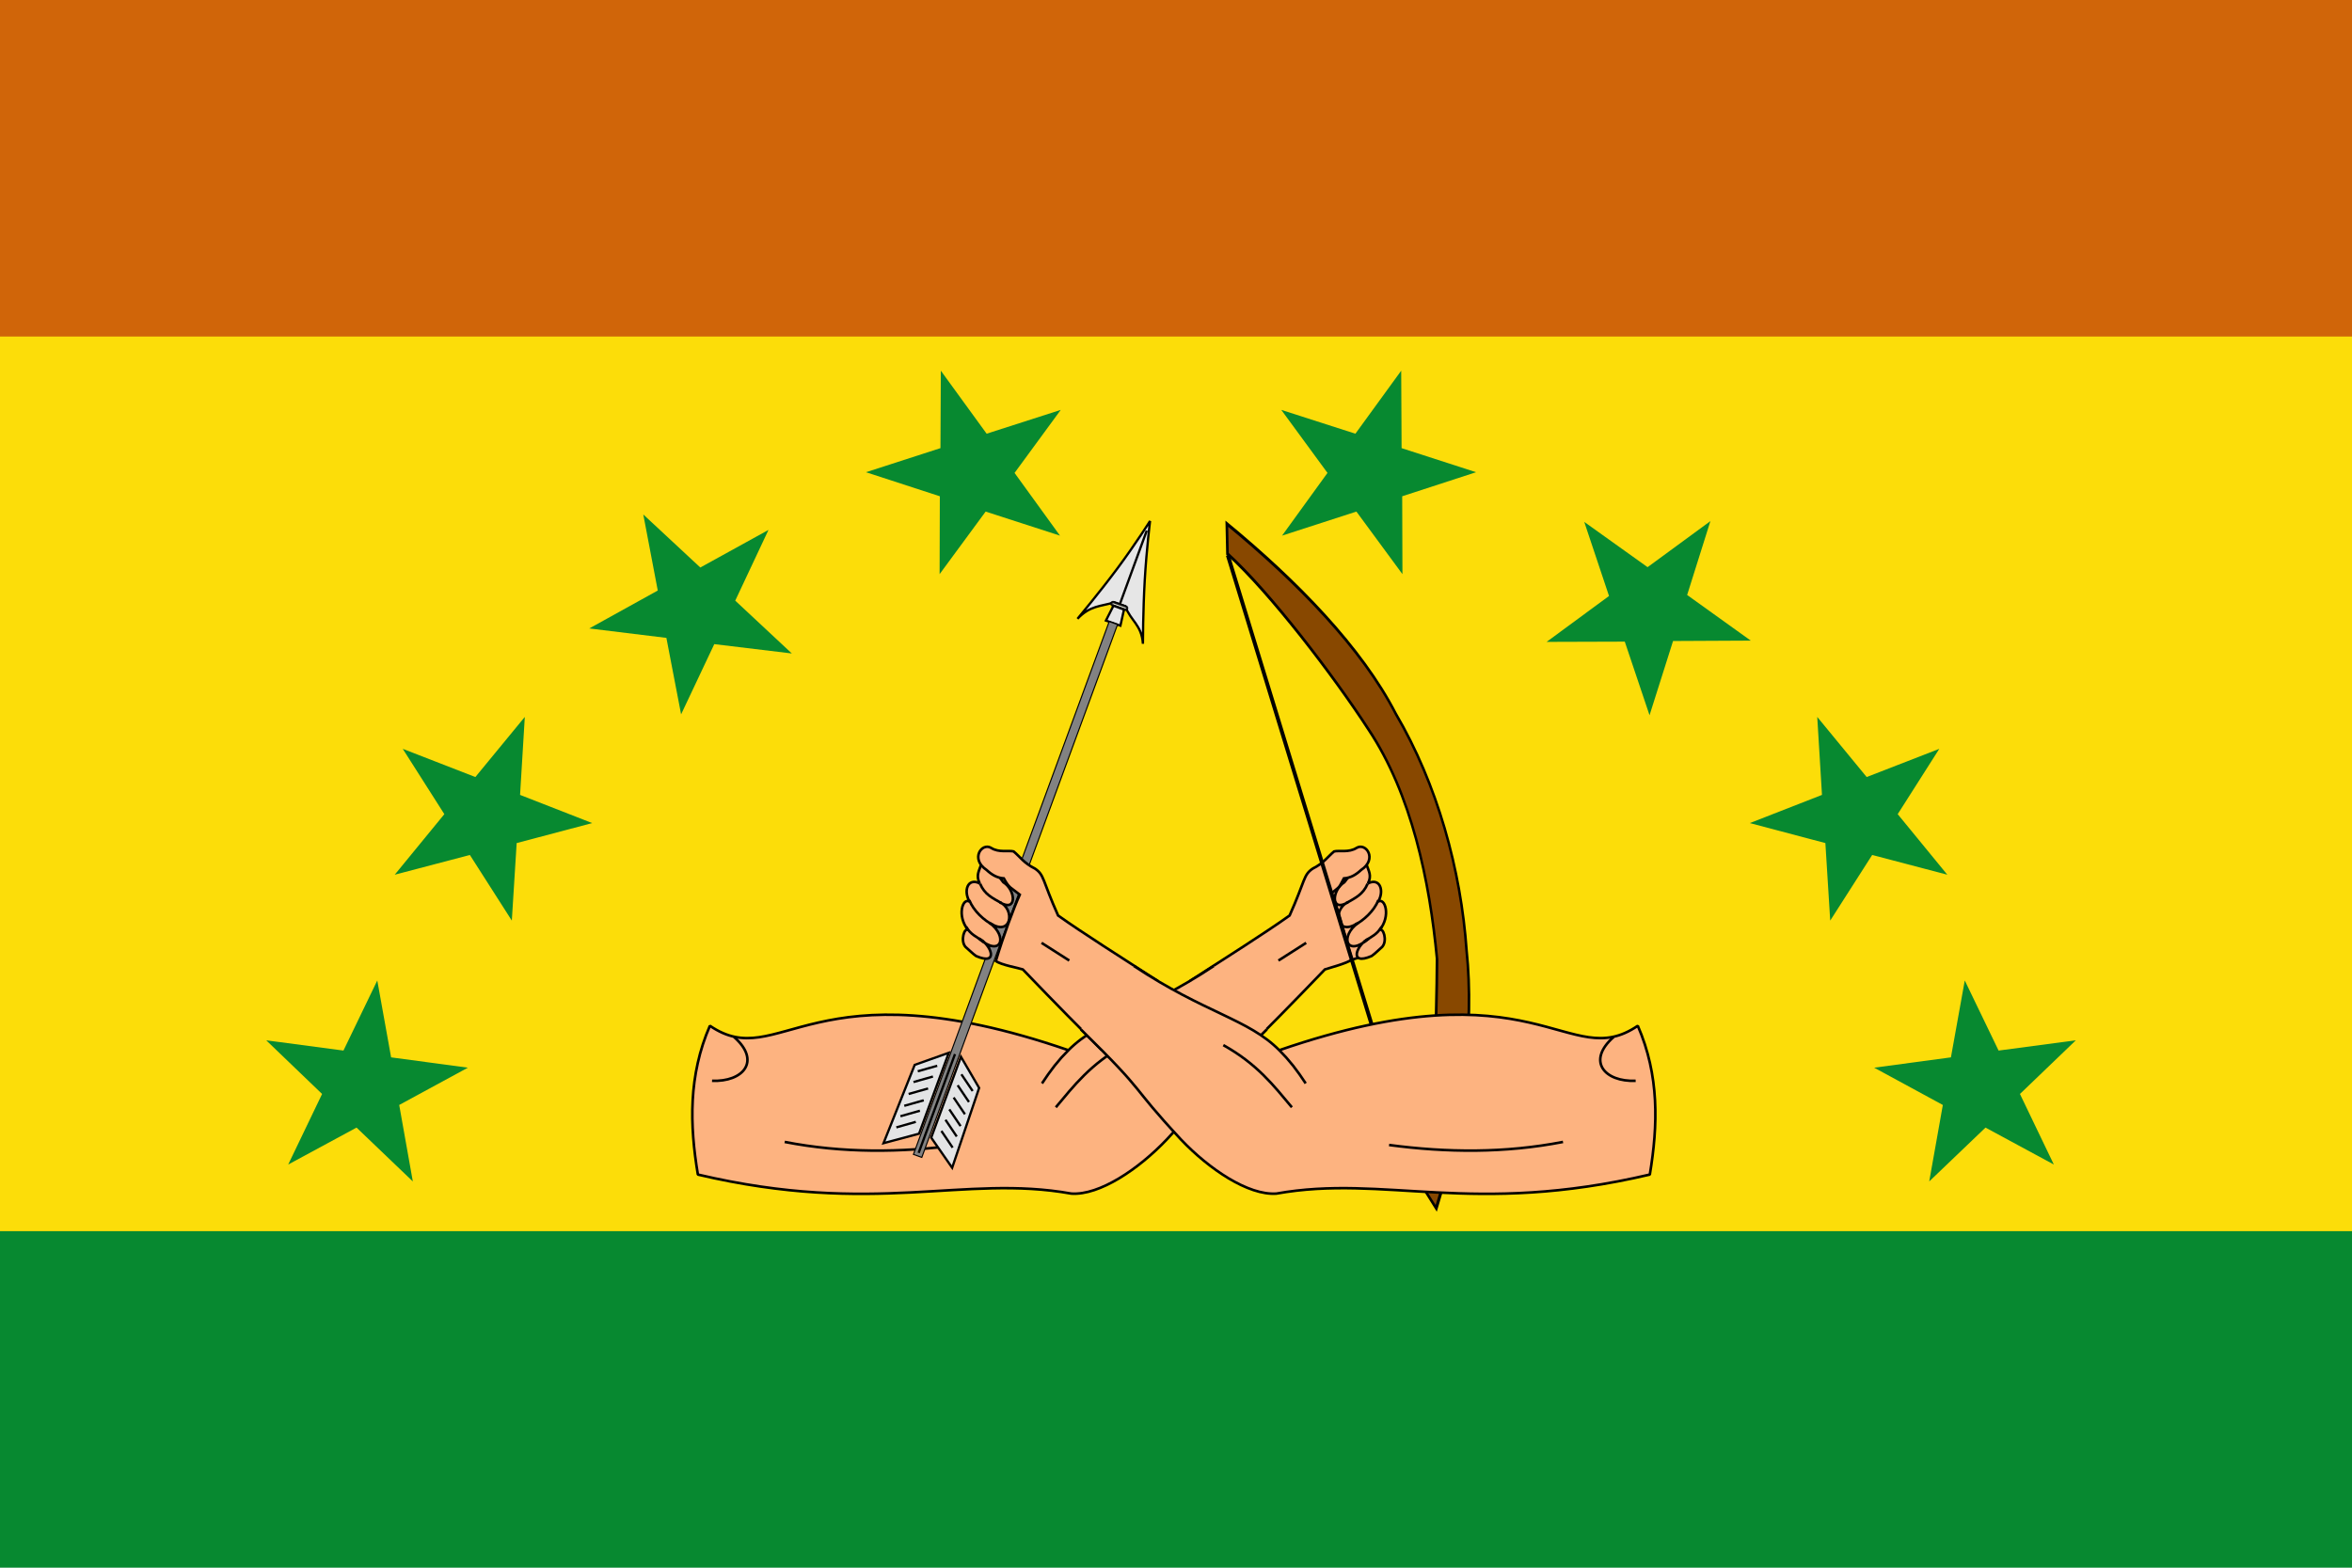 <?xml version="1.0" encoding="UTF-8" standalone="no"?>
<!-- Created with Inkscape (http://www.inkscape.org/) -->
<svg
   xmlns:dc="http://purl.org/dc/elements/1.1/"
   xmlns:cc="http://creativecommons.org/ns#"
   xmlns:rdf="http://www.w3.org/1999/02/22-rdf-syntax-ns#"
   xmlns:svg="http://www.w3.org/2000/svg"
   xmlns="http://www.w3.org/2000/svg"
   xmlns:sodipodi="http://sodipodi.sourceforge.net/DTD/sodipodi-0.dtd"
   xmlns:inkscape="http://www.inkscape.org/namespaces/inkscape"
   version="1.0"
   width="750"
   height="500"
   id="svg2"
   sodipodi:version="0.32"
   inkscape:version="0.46"
   sodipodi:docname="Flag of Guna Yala.svg"
   inkscape:output_extension="org.inkscape.output.svg.inkscape">
  <sodipodi:namedview
     inkscape:window-height="712"
     inkscape:window-width="1024"
     inkscape:pageshadow="2"
     inkscape:pageopacity="0.0"
     guidetolerance="10.0"
     gridtolerance="10.0"
     objecttolerance="10.0"
     borderopacity="1.0"
     bordercolor="#666666"
     pagecolor="#ffffff"
     id="base"
     showgrid="false"
     showguides="true"
     inkscape:guide-bbox="true"
     inkscape:zoom="1.014"
     inkscape:cx="375"
     inkscape:cy="250"
     inkscape:window-x="-4"
     inkscape:window-y="-4"
     inkscape:current-layer="svg2" />
  <defs
     id="defs4" />
  <path
     d="M 750.986,0 L 750.986,254 L 0,254 L 0,0 L 750.986,0 z"
     id="path14"
     style="fill:#d06509;fill-opacity:1;stroke:none"
     sodipodi:nodetypes="ccccc" />
  <path
     sodipodi:nodetypes="ccccc"
     style="fill:#078930;fill-opacity:1;stroke:none"
     id="path2387"
     d="M 750.986,256 L 750.986,500 L 0,500 L 0,256 L 750.986,256 z" />
  <path
     d="M 750.986,107.334 L 750.986,392.666 L 0,392.666 L 0,107.334 L 750.986,107.334 z"
     id="path16"
     style="fill:#fcdd09;stroke:none"
     sodipodi:nodetypes="ccccc" />
  <g
     style="fill-rule:evenodd"
     id="g4541"
     transform="matrix(2.926,0,0,2.915,286.011,51.844)">
    <g
       id="g4870">
      <path
         style="fill:#fdb380;fill-opacity:1;fill-rule:evenodd;stroke:#000000;stroke-width:0.282;stroke-linecap:butt;stroke-linejoin:miter;stroke-miterlimit:4;stroke-dasharray:none;stroke-opacity:1"
         d="M 49.397,87.283 L 51.408,86.652 L 49.2,78.137 L 47.347,79.792 L 49.397,87.283 z"
         id="path4868" />
      <g
         style="stroke:#000000;stroke-width:0.282;stroke-miterlimit:4;stroke-dasharray:none;stroke-opacity:1"
         id="g3534"
         transform="matrix(-1,0,0,1,60.358,0)">
        <path
           id="path3536"
           class="fil7 str6"
           d="M 11.578,76.751 C 10.749,76.544 10.318,76.454 9.156,76.881 C 8.964,77.489 8.575,78.023 9.03,78.871 C 7.678,78.193 7.223,79.739 7.926,80.877 C 7.174,80.349 6.486,82.441 7.773,83.991 C 7.366,83.623 6.872,85.141 7.475,85.819 C 7.926,86.2 8.191,86.51 8.626,86.818 C 11.184,87.931 10.257,85.539 8.932,84.901 C 11.346,87.011 12.17,84.69 10.063,83.163 C 12.516,84.841 12.905,81.67 11.212,80.938 C 13.131,82.099 12.964,79.589 11.591,78.743 L 10.962,77.91 L 11.578,76.751 L 11.578,76.751 z"
           sodipodi:nodetypes="ccccccccccccc"
           style="fill:#fdb380;stroke:#000000;stroke-width:0.282;stroke-linejoin:bevel;stroke-miterlimit:4;stroke-dasharray:none;stroke-opacity:1" />
        <path
           id="path3538"
           class="fil7 str5"
           d="M 10.266,74.987 C 9.252,74.365 7.956,76.2 9.772,77.402 C 10.317,77.908 10.886,78.267 11.65,78.322 C 12.244,79.422 11.99,79.129 12.995,79.945 C 12.31,81.462 11.592,84.485 10.777,87.205 C 11.373,87.643 13.218,88.109 13.718,88.282 C 17.563,92.3 20.071,94.835 22.191,96.966 L 28.334,89.49 C 24.485,86.985 20.141,84.236 17.563,82.382 C 15.832,78.501 16.082,77.963 15.051,77.256 C 13.805,76.634 13.426,75.959 12.714,75.372 C 12.213,75.236 11.093,75.529 10.266,74.987 L 10.266,74.987 z"
           sodipodi:nodetypes="ccccccccccccc"
           style="fill:#fdb380;fill-opacity:1;stroke:#000000;stroke-width:0.282;stroke-miterlimit:4;stroke-dasharray:none;stroke-opacity:1" />
        <path
           id="path3540"
           class="fil7 str5"
           d="M 9.062,78.904 C 9.549,80.078 10.389,80.454 11.398,81.033 M 9.062,78.904 L 9.062,78.904 L 9.062,78.904 z"
           sodipodi:nodetypes="cc"
           style="fill:#fdb380;stroke:#000000;stroke-width:0.282;stroke-miterlimit:4;stroke-dasharray:none;stroke-opacity:1" />
        <path
           id="path3542"
           class="fil7 str5"
           d="M 7.887,80.707 C 8.361,81.892 9.505,82.934 10.489,83.428 M 7.887,80.707 L 7.887,80.707 L 7.887,80.707 z"
           sodipodi:nodetypes="cc"
           style="fill:#fdb380;stroke:#000000;stroke-width:0.282;stroke-miterlimit:4;stroke-dasharray:none;stroke-opacity:1" />
        <path
           id="path3544"
           class="fil7 str5"
           d="M 7.536,83.621 C 8.095,84.525 8.563,84.611 9.454,85.268 M 7.536,83.621 L 7.536,83.621 L 7.536,83.621 z"
           sodipodi:nodetypes="cc"
           style="fill:#fdb380;stroke:#000000;stroke-width:0.282;stroke-miterlimit:4;stroke-dasharray:none;stroke-opacity:1" />
        <path
           id="path3546"
           class="fil7 str7"
           d="M 25.821,87.903 L 25.821,87.903 C 33.621,93.095 38.284,93.702 41.669,97.123 C 69.825,87.385 73.108,99.672 80.74,94.449 C 83.09,99.876 82.951,105.302 82.051,110.728 C 62.634,115.299 53.191,110.685 41.348,112.811 C 38.279,113.018 34.016,110.126 30.962,106.9 C 25.047,100.513 27.638,102.326 20.048,94.847"
           sodipodi:nodetypes="cccccccc"
           style="fill:#fdb380;stroke:#000000;stroke-width:0.282;stroke-linejoin:bevel;stroke-miterlimit:4;stroke-dasharray:none;stroke-opacity:1" />
        <polyline
           id="polyline3548"
           class="fil2 str5"
           points="51.985,97.123 51.212,97.94 50.471,98.827 49.783,99.754 49.106,100.755 "
           style="fill:none;stroke:#000000;stroke-width:0.282;stroke-miterlimit:4;stroke-dasharray:none;stroke-opacity:1"
           transform="matrix(-1,0,0,1,93.654,0)" />
        <line
           id="line3550"
           class="fil2 str5"
           x1="18.78"
           y1="87.311"
           x2="15.761"
           y2="85.376"
           style="fill:none;stroke:#000000;stroke-width:0.282;stroke-miterlimit:4;stroke-dasharray:none;stroke-opacity:1" />
        <path
           style="fill:none;fill-rule:evenodd;stroke:#000000;stroke-width:0.282;stroke-linecap:butt;stroke-linejoin:miter;stroke-miterlimit:4;stroke-dasharray:none;stroke-opacity:1"
           d="M 53.634,107.493 C 59.953,108.337 66.271,108.392 72.59,107.158"
           id="path3552"
           sodipodi:nodetypes="cc" />
        <path
           style="fill:none;fill-rule:evenodd;stroke:#000000;stroke-width:0.282;stroke-linecap:butt;stroke-linejoin:miter;stroke-miterlimit:4;stroke-dasharray:none;stroke-opacity:1"
           d="M 78.109,95.673 C 75.106,98.327 77.145,100.611 80.507,100.468"
           id="path3554"
           sodipodi:nodetypes="cc" />
        <path
           style="fill:none;fill-rule:evenodd;stroke:#000000;stroke-width:0.282;stroke-linecap:butt;stroke-linejoin:miter;stroke-miterlimit:4;stroke-dasharray:none;stroke-opacity:1"
           d="M 35.57,96.565 C 39.261,98.632 41.075,101.012 43.041,103.367"
           id="path3556"
           sodipodi:nodetypes="cc" />
      </g>
    </g>
    <g
       transform="matrix(0.959,-0.283,0.283,0.959,-69.075,45.163)"
       id="g4863">
      <g
         transform="matrix(0.215,0.139,-8.3147628e-2,0.358,72.076,-116.105)"
         style="stroke:#000000;stroke-width:1.16;stroke-miterlimit:4;stroke-dasharray:none;stroke-opacity:1;display:inline"
         inkscape:label="Meubles"
         id="layer8">
        <path
           id="path8367"
           style="fill:#884800;fill-opacity:1;fill-rule:evenodd;stroke:#000000;stroke-width:1.16;stroke-linecap:butt;stroke-linejoin:miter;stroke-miterlimit:4;stroke-dasharray:none;stroke-opacity:1"
           d="M 337.614,406.856 C 335.8,425.595 331.78,458.887 324.091,476.336 L 330.609,482.627 C 345.19,453.693 352.75,423.253 351.196,401.632 C 350.812,377.648 342.427,353.842 325.537,336.123 C 312.001,319.192 284.621,304.848 254.273,293.5 L 253.77,302.577 C 271.873,310.435 298.481,330.105 312.708,343.226 C 330.539,359.063 336.384,383.882 337.614,406.856 z"
           sodipodi:nodetypes="ccccccccc" />
      </g>
      <path
         style="fill:none;fill-rule:evenodd;stroke:#000000;stroke-width:0.423;stroke-linecap:butt;stroke-linejoin:miter;stroke-miterlimit:4;stroke-dasharray:none;stroke-opacity:1"
         d="M 101.47,27.655 L 102.139,99.687"
         id="path4861" />
    </g>
    <g
       id="layer1"
       inkscape:label="Escudo">
  </g>
    <g
       id="layer4"
       inkscape:label="Piezas">
  </g>
    <g
       id="layer2"
       inkscape:label="Ornamento">
  </g>
    <g
       id="layer6"
       inkscape:label="Borde 3px">
  </g>
    <g
       transform="matrix(0.784,0.621,-0.621,0.784,25.553,-26.548)"
       id="_41444120">
   <g
   id="g1934">
    <path
   id="path2849"
   class="fil3 str3"
   d="M 42.423,50.285 C 42.423,50.285 42.741,53.154 42.852,56.477 C 42.963,59.801 42.867,63.58 42.867,63.58 C 43.045,61.563 43.999,60.983 44.892,59.681 L 45.479,59.48 L 45.499,59.473 L 46.086,59.271 C 47.587,60.176 48.742,59.744 50.153,61.295 C 50.153,61.295 47.906,58.448 45.973,55.695 C 44.041,52.943 42.423,50.285 42.423,50.285 L 42.423,50.285 z"
   sodipodi:nodetypes="csccccccsc"
   style="fill:#e6e6e6;stroke:#000000;stroke-width:0.25" />

    <path
   id="path2851"
   class="fil3 str3"
   d="M 42.793,51.326 L 45.498,59.473 M 42.793,51.326 L 42.793,51.326 L 42.793,51.326 z"
   sodipodi:nodetypes="cc"
   style="fill:#e6e6e6;stroke:#000000;stroke-width:0.25" />

    <path
   id="_40759216"
   class="fil4 str4"
   d="M 44.821,59.705 L 46.174,59.241 C 46.273,59.207 46.38,59.26 46.413,59.358 L 46.413,59.358 C 46.447,59.457 46.394,59.564 46.296,59.598 L 44.942,60.062 C 44.844,60.096 44.737,60.043 44.704,59.945 L 44.704,59.945 C 44.67,59.846 44.723,59.739 44.821,59.705 L 44.821,59.705 z"
   style="fill:#e6e6e6;fill-opacity:0.902;stroke:#000000;stroke-width:0.25;stroke-opacity:0.902" />

    <polygon
   id="path2856"
   class="fil3 str3"
   points="45.05,60.024 45.417,61.81 47.001,61.267 46.213,59.644 45.05,60.024 "
   sodipodi:nodetypes="ccccc"
   style="fill:#e6e6e6;stroke:#000000;stroke-width:0.25" />

   </g>

   <rect
   id="rect3781"
   class="fil5 str3"
   transform="matrix(-0.151,-0.457,0.456,-0.153,65.236,120.608)"
   width="128.964"
   height="2.009"
   x="0"
   y="0"
   style="fill:#828282;stroke:#000000;stroke-width:0.25" />

   <g
   id="g1999">
    <g
   id="g1942">
     <polygon
   id="path3783"
   class="fil6 str3"
   points="64.308,118.453 61.919,121.672 59.263,112.849 61.353,109.505 64.308,118.453 "
   style="fill:#e3e4e5;stroke:#000000;stroke-width:0.25" />

     <polygon
   id="path1930"
   class="fil6 str3"
   points="65.615,117.971 69.452,119.136 66.332,110.466 62.662,109.023 65.615,117.971 "
   style="fill:#e3e4e5;stroke:#000000;stroke-width:0.25" />

     <path
   id="path1932"
   class="fil6 str3"
   d="M 61.971,109.199 L 65.578,120.126 M 61.971,109.199 L 61.971,109.199 L 61.971,109.199 z"
   style="fill:#e3e4e5;stroke:#000000;stroke-width:0.25" />

    </g>

    <g
   id="g1977">
     <path
   id="path1965"
   class="fil6 str3"
   d="M 61.247,111.401 L 59.96,113.191 M 61.247,111.401 L 61.247,111.401 L 61.247,111.401 z"
   style="fill:#e3e4e5;stroke:#000000;stroke-width:0.25" />

     <path
   id="path1967"
   class="fil6 str3"
   d="M 61.613,112.612 L 60.327,114.402 M 61.613,112.612 L 61.613,112.612 L 61.613,112.612 z"
   style="fill:#e3e4e5;stroke:#000000;stroke-width:0.25" />

     <path
   id="path1969"
   class="fil6 str3"
   d="M 62.008,113.965 L 60.721,115.755 M 62.008,113.965 L 62.008,113.965 L 62.008,113.965 z"
   style="fill:#e3e4e5;stroke:#000000;stroke-width:0.25" />

     <path
   id="path1971"
   class="fil6 str3"
   d="M 62.44,115.274 L 61.153,117.064 M 62.44,115.274 L 62.44,115.274 L 62.44,115.274 z"
   style="fill:#e3e4e5;stroke:#000000;stroke-width:0.25" />

     <path
   id="path1973"
   class="fil6 str3"
   d="M 62.821,116.428 L 61.534,118.218 M 62.821,116.428 L 62.821,116.428 L 62.821,116.428 z"
   style="fill:#e3e4e5;stroke:#000000;stroke-width:0.25" />

     <path
   id="path1975"
   class="fil6 str3"
   d="M 63.227,117.659 L 61.941,119.449 M 63.227,117.659 L 63.227,117.659 L 63.227,117.659 z"
   style="fill:#e3e4e5;stroke:#000000;stroke-width:0.25" />

    </g>

    <g
   id="g1985">
     <path
   id="path1987"
   class="fil6 str3"
   d="M 63.893,110.498 L 65.992,111.17 M 63.893,110.498 L 63.893,110.498 L 63.893,110.498 z"
   style="fill:#e3e4e5;stroke:#000000;stroke-width:0.25" />

     <path
   id="path1989"
   class="fil6 str3"
   d="M 64.32,111.69 L 66.419,112.362 M 64.32,111.69 L 64.32,111.69 L 64.32,111.69 z"
   style="fill:#e3e4e5;stroke:#000000;stroke-width:0.25" />

     <path
   id="path1991"
   class="fil6 str3"
   d="M 64.808,113.012 L 66.908,113.684 M 64.808,113.012 L 64.808,113.012 L 64.808,113.012 z"
   style="fill:#e3e4e5;stroke:#000000;stroke-width:0.25" />

     <path
   id="path1993"
   class="fil6 str3"
   d="M 65.24,114.321 L 67.34,114.993 M 65.24,114.321 L 65.24,114.321 L 65.24,114.321 z"
   style="fill:#e3e4e5;stroke:#000000;stroke-width:0.25" />

     <path
   id="path1995"
   class="fil6 str3"
   d="M 65.621,115.475 L 67.721,116.147 M 65.621,115.475 L 65.621,115.475 L 65.621,115.475 z"
   style="fill:#e3e4e5;stroke:#000000;stroke-width:0.25" />

     <path
   id="path1997"
   class="fil6 str3"
   d="M 66.028,116.706 L 68.127,117.378 M 66.028,116.706 L 66.028,116.706 L 66.028,116.706 z"
   style="fill:#e3e4e5;stroke:#000000;stroke-width:0.25" />

    </g>

   </g>

  </g>
    <g
       id="orla">

  
  
  
 </g>
    <g
       style="stroke:#000000;stroke-width:0.282;stroke-miterlimit:4;stroke-dasharray:none;stroke-opacity:1"
       id="g2751">
      <path
         id="path15830_0"
         class="fil7 str6"
         d="M 11.578,76.751 C 10.749,76.544 10.318,76.454 9.156,76.881 C 8.964,77.489 8.575,78.023 9.03,78.871 C 7.678,78.193 7.223,79.739 7.926,80.877 C 7.174,80.349 6.486,82.441 7.773,83.991 C 7.366,83.623 6.872,85.141 7.475,85.819 C 7.926,86.2 8.191,86.51 8.626,86.818 C 11.184,87.931 10.257,85.539 8.932,84.901 C 11.346,87.011 12.17,84.69 10.063,83.163 C 12.516,84.841 12.905,81.67 11.212,80.938 C 13.131,82.099 12.964,79.589 11.591,78.743 L 10.962,77.91 L 11.578,76.751 L 11.578,76.751 z"
         sodipodi:nodetypes="ccccccccccccc"
         style="fill:#fdb380;stroke:#000000;stroke-width:0.282;stroke-linejoin:bevel;stroke-miterlimit:4;stroke-dasharray:none;stroke-opacity:1" />
      <path
         id="path16951_1"
         class="fil7 str5"
         d="M 10.266,74.987 C 9.252,74.365 7.956,76.2 9.772,77.402 C 10.317,77.908 10.886,78.267 11.65,78.322 C 12.244,79.422 12.384,79.287 13.389,80.102 C 12.704,81.619 11.592,84.642 10.777,87.362 C 11.373,87.801 13.218,88.109 13.718,88.282 C 17.563,92.3 20.071,94.835 22.191,96.966 L 28.334,89.49 C 24.485,86.985 20.141,84.236 17.563,82.382 C 15.832,78.501 16.082,77.963 15.051,77.256 C 13.805,76.634 13.426,75.959 12.714,75.372 C 12.213,75.236 11.093,75.529 10.266,74.987 L 10.266,74.987 z"
         sodipodi:nodetypes="ccccccccccccc"
         style="fill:#fdb380;stroke:#000000;stroke-width:0.282;stroke-miterlimit:4;stroke-dasharray:none;stroke-opacity:1" />
      <path
         id="path22348_2"
         class="fil7 str5"
         d="M 9.062,78.904 C 9.549,80.078 10.389,80.454 11.398,81.033 M 9.062,78.904 L 9.062,78.904 L 9.062,78.904 z"
         sodipodi:nodetypes="cc"
         style="fill:#fdb380;stroke:#000000;stroke-width:0.282;stroke-miterlimit:4;stroke-dasharray:none;stroke-opacity:1" />
      <path
         id="path22350_3"
         class="fil7 str5"
         d="M 7.887,80.707 C 8.361,81.892 9.505,82.934 10.489,83.428 M 7.887,80.707 L 7.887,80.707 L 7.887,80.707 z"
         sodipodi:nodetypes="cc"
         style="fill:#fdb380;stroke:#000000;stroke-width:0.282;stroke-miterlimit:4;stroke-dasharray:none;stroke-opacity:1" />
      <path
         id="path22352_4"
         class="fil7 str5"
         d="M 7.536,83.621 C 8.095,84.525 8.563,84.611 9.454,85.268 M 7.536,83.621 L 7.536,83.621 L 7.536,83.621 z"
         sodipodi:nodetypes="cc"
         style="fill:#fdb380;stroke:#000000;stroke-width:0.282;stroke-miterlimit:4;stroke-dasharray:none;stroke-opacity:1" />
      <path
         id="path2266_5"
         class="fil7 str7"
         d="M 25.821,87.903 L 25.821,87.903 C 33.621,93.095 38.284,93.702 41.669,97.123 C 69.825,87.385 73.108,99.672 80.74,94.449 C 83.09,99.876 82.951,105.302 82.051,110.728 C 62.634,115.299 53.191,110.685 41.348,112.811 C 38.279,113.018 34.016,110.126 30.962,106.9 C 25.047,100.513 27.638,102.326 20.048,94.847"
         sodipodi:nodetypes="cccccccc"
         style="fill:#fdb380;stroke:#000000;stroke-width:0.282;stroke-linejoin:bevel;stroke-miterlimit:4;stroke-dasharray:none;stroke-opacity:1" />
      <polyline
         id="_40633560"
         class="fil2 str5"
         points="51.985,97.123 51.212,97.94 50.471,98.827 49.783,99.754 49.106,100.755 "
         style="fill:none;stroke:#000000;stroke-width:0.282;stroke-miterlimit:4;stroke-dasharray:none;stroke-opacity:1"
         transform="matrix(-1,0,0,1,93.654,0)" />
      <line
         id="_41043528"
         class="fil2 str5"
         x1="18.78"
         y1="87.311"
         x2="15.761"
         y2="85.376"
         style="fill:none;stroke:#000000;stroke-width:0.282;stroke-miterlimit:4;stroke-dasharray:none;stroke-opacity:1" />
      <path
         style="fill:none;fill-rule:evenodd;stroke:#000000;stroke-width:0.282;stroke-linecap:butt;stroke-linejoin:miter;stroke-miterlimit:4;stroke-dasharray:none;stroke-opacity:1"
         d="M 53.634,107.493 C 59.953,108.337 66.271,108.392 72.59,107.158"
         id="path2743"
         sodipodi:nodetypes="cc" />
      <path
         style="fill:none;fill-rule:evenodd;stroke:#000000;stroke-width:0.282;stroke-linecap:butt;stroke-linejoin:miter;stroke-miterlimit:4;stroke-dasharray:none;stroke-opacity:1"
         d="M 78.109,95.673 C 75.106,98.327 77.145,100.611 80.507,100.468"
         id="path2745"
         sodipodi:nodetypes="cc" />
      <path
         style="fill:none;fill-rule:evenodd;stroke:#000000;stroke-width:0.282;stroke-linecap:butt;stroke-linejoin:miter;stroke-miterlimit:4;stroke-dasharray:none;stroke-opacity:1"
         d="M 35.57,96.565 C 39.261,98.632 41.075,101.012 43.041,103.367"
         id="path2747"
         sodipodi:nodetypes="cc" />
    </g>
  </g>
  <path
     id="path8347"
     style="fill:#078930;fill-opacity:1;stroke:none;stroke-width:1;stroke-miterlimit:4;stroke-dasharray:none;stroke-dashoffset:0;stroke-opacity:1"
     d="M 300.012,118.231 L 314.617,138.325 L 338.249,130.733 L 323.521,150.831 L 338.005,170.836 L 314.298,163.164 L 299.618,183.121 L 299.693,158.28 L 276.137,150.609 L 299.891,142.929 L 300.012,118.231 z" />
  <path
     d="M 205.126,164.082 L 223.314,181 L 245.051,169.015 L 234.452,191.566 L 252.505,208.421 L 227.766,205.44 L 217.187,227.842 L 212.496,203.448 L 187.905,200.438 L 209.745,188.344 L 205.126,164.082 z"
     style="fill:#078930;fill-opacity:1;stroke:none;stroke-width:1;stroke-miterlimit:4;stroke-dasharray:none;stroke-dashoffset:0;stroke-opacity:1"
     id="path4651" />
  <path
     id="path4653"
     style="fill:#078930;fill-opacity:1;stroke:none;stroke-width:1;stroke-miterlimit:4;stroke-dasharray:none;stroke-dashoffset:0;stroke-opacity:1"
     d="M 128.428,238.834 L 151.583,247.829 L 167.348,228.657 L 165.838,253.528 L 188.843,262.514 L 164.755,268.891 L 163.209,293.617 L 149.831,272.686 L 125.869,278.982 L 141.69,259.669 L 128.428,238.834 z" />
  <path
     d="M 84.895,331.802 L 109.52,335.068 L 120.306,312.712 L 124.718,337.236 L 149.196,340.528 L 127.298,352.419 L 131.641,376.809 L 113.694,359.635 L 91.9,371.417 L 102.707,348.912 L 84.895,331.802 z"
     style="fill:#078930;fill-opacity:1;stroke:none;stroke-width:1;stroke-miterlimit:4;stroke-dasharray:none;stroke-dashoffset:0;stroke-opacity:1"
     id="path4655" />
  <path
     d="M 446.813,118.231 L 432.207,138.325 L 408.575,130.733 L 423.303,150.831 L 408.819,170.836 L 432.527,163.164 L 447.207,183.121 L 447.131,158.28 L 470.688,150.609 L 446.934,142.929 L 446.813,118.231 z"
     style="fill:#078930;fill-opacity:1;stroke:none;stroke-width:1;stroke-miterlimit:4;stroke-dasharray:none;stroke-dashoffset:0;stroke-opacity:1"
     id="path4657" />
  <path
     id="path4659"
     style="fill:#078930;fill-opacity:1;stroke:none;stroke-width:1;stroke-miterlimit:4;stroke-dasharray:none;stroke-dashoffset:0;stroke-opacity:1"
     d="M 545.408,166.203 L 525.373,180.888 L 505.18,166.452 L 513.08,190.084 L 493.186,204.721 L 518.104,204.642 L 526.001,228.124 L 533.502,204.443 L 558.276,204.318 L 537.994,189.762 L 545.408,166.203 z" />
  <path
     d="M 618.397,238.834 L 595.242,247.829 L 579.477,228.657 L 580.987,253.528 L 557.981,262.514 L 582.07,268.891 L 583.616,293.617 L 596.994,272.686 L 620.955,278.982 L 605.135,259.669 L 618.397,238.834 z"
     style="fill:#078930;fill-opacity:1;stroke:none;stroke-width:1;stroke-miterlimit:4;stroke-dasharray:none;stroke-dashoffset:0;stroke-opacity:1"
     id="path4661" />
  <path
     id="path4663"
     style="fill:#078930;fill-opacity:1;stroke:none;stroke-width:1;stroke-miterlimit:4;stroke-dasharray:none;stroke-dashoffset:0;stroke-opacity:1"
     d="M 661.93,331.802 L 637.305,335.068 L 626.519,312.712 L 622.106,337.236 L 597.629,340.528 L 619.527,352.419 L 615.184,376.809 L 633.131,359.635 L 654.925,371.417 L 644.118,348.912 L 661.93,331.802 z" />
</svg>
